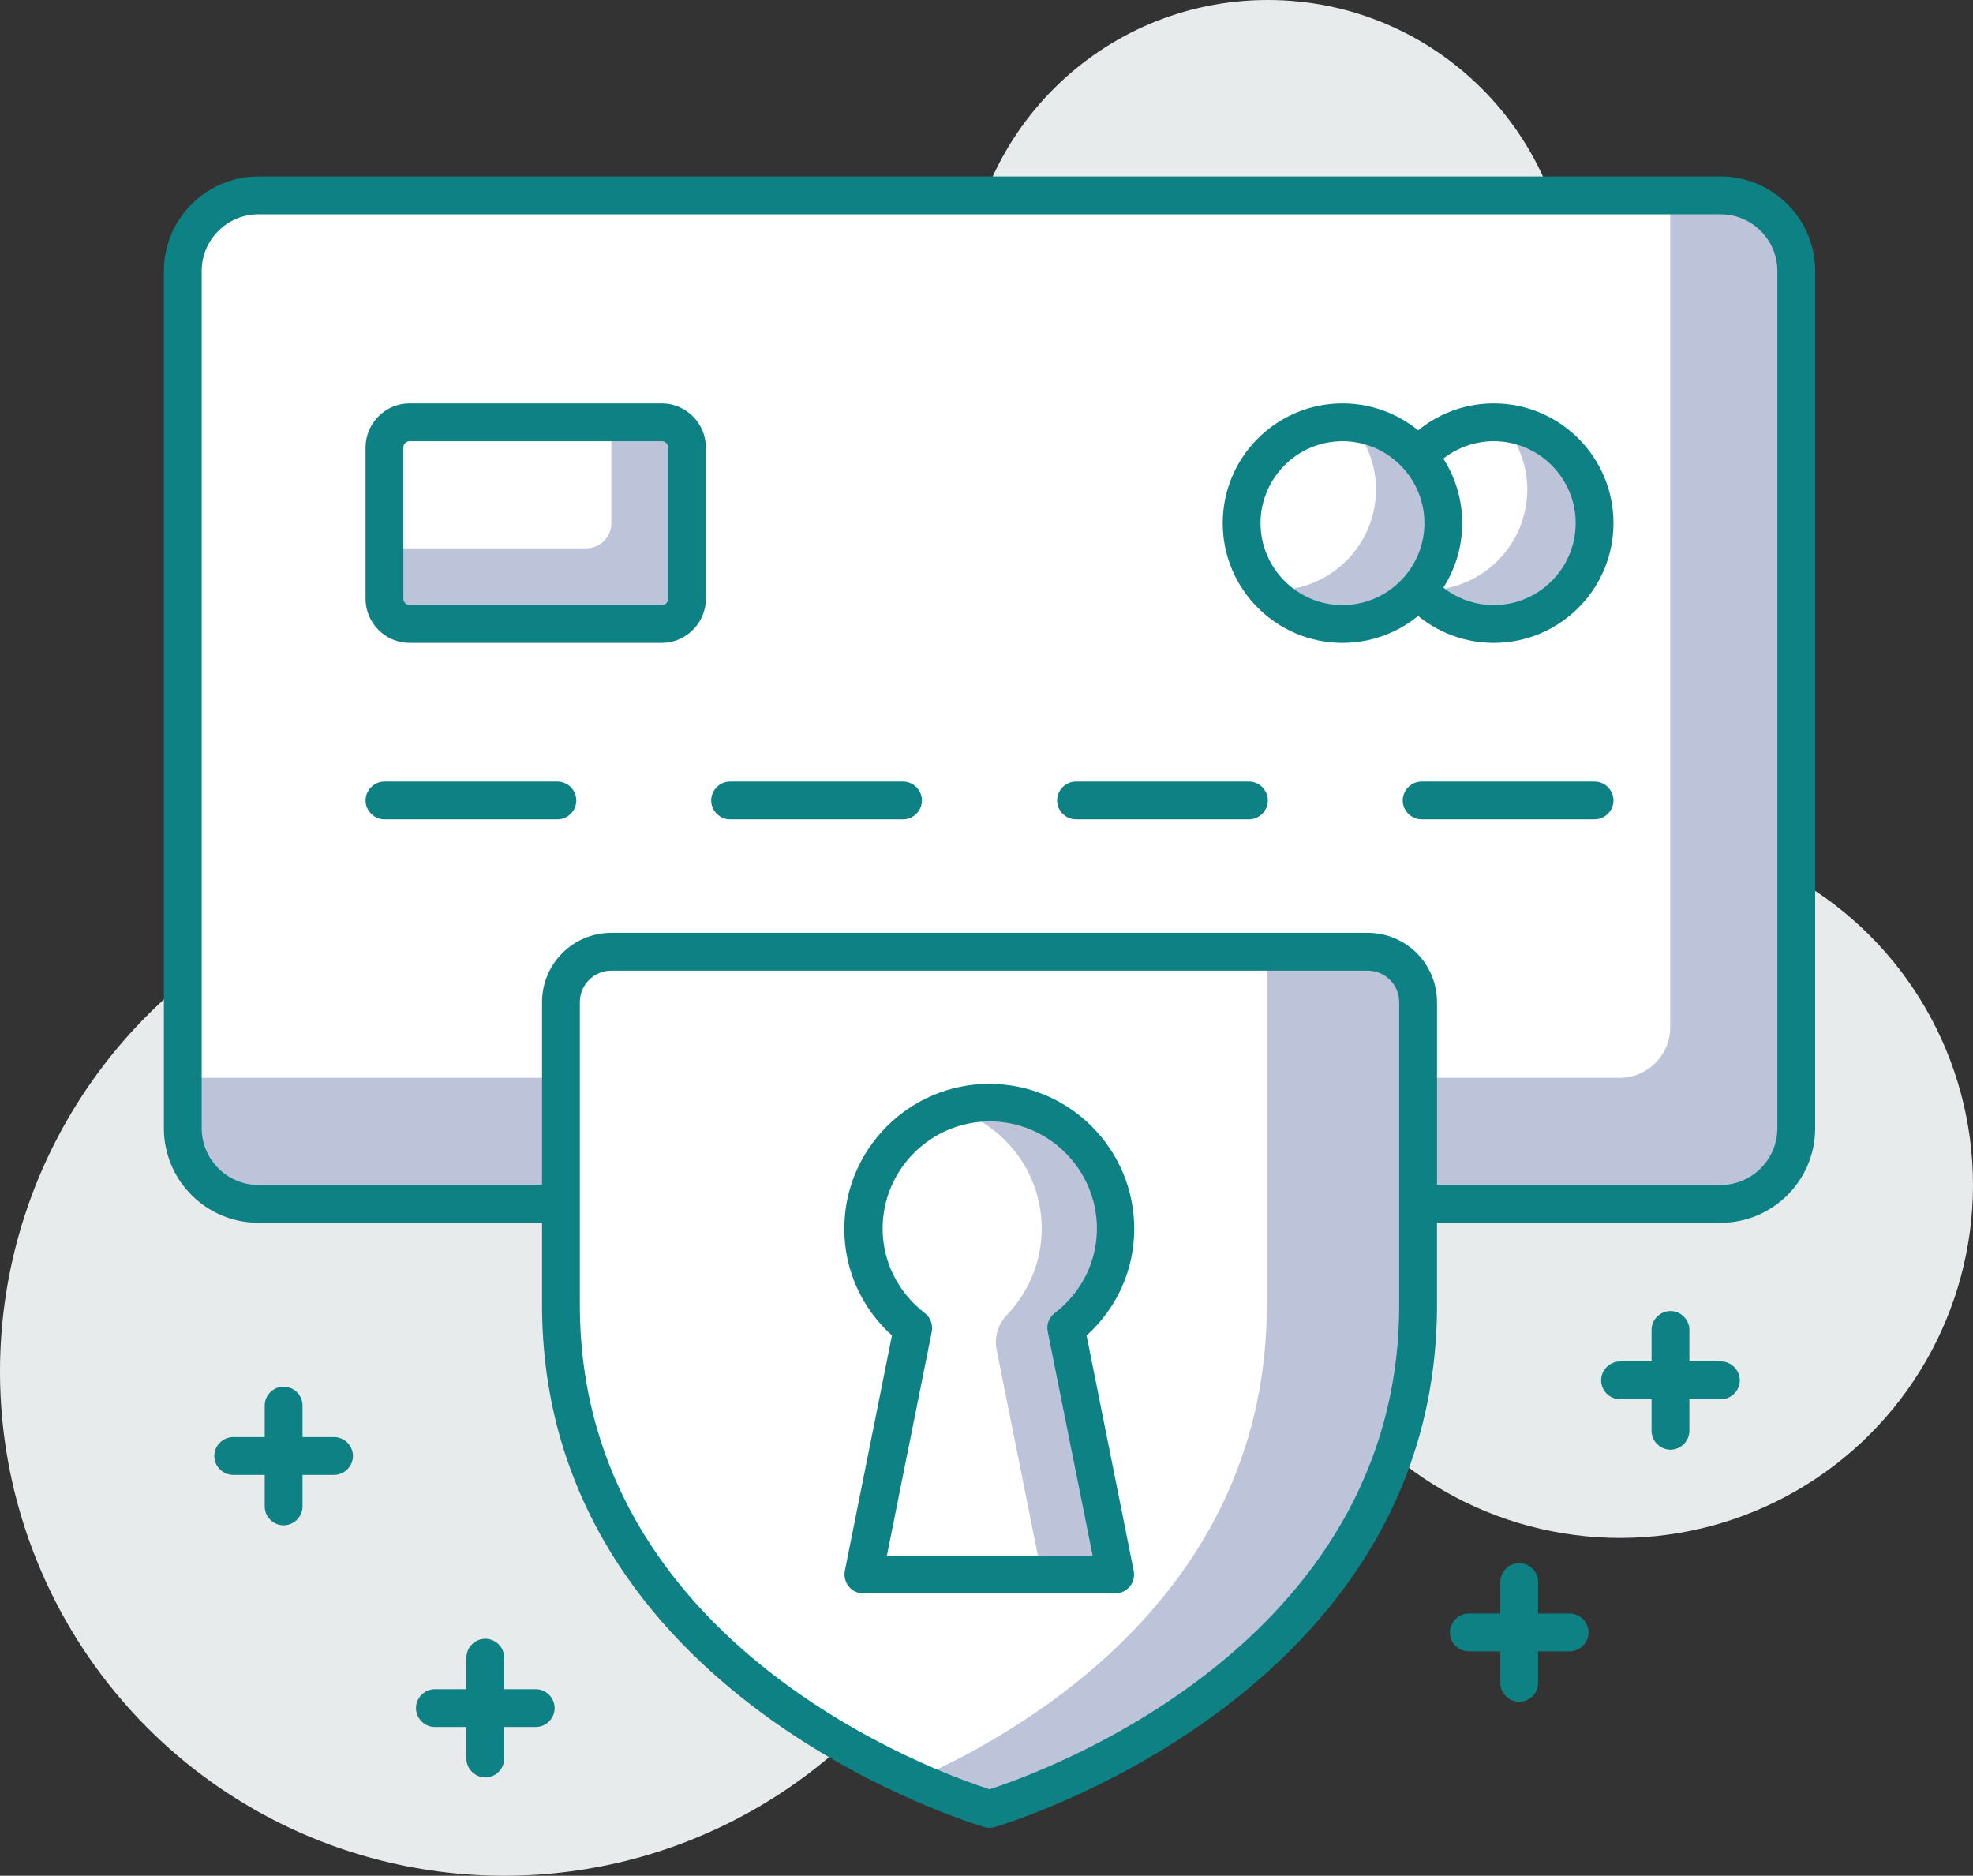 <?xml version="1.0" encoding="UTF-8"?>
<svg xmlns="http://www.w3.org/2000/svg" id="Layer_2" data-name="Layer 2" viewBox="0 0 78.26 74.4">
  <rect x="0" y="0" width="78.26" height="74.4" fill="#333333" stroke="none"/>
  <defs>
    <style>
      .cls-1 {
        fill: #bdc3d8;
      }

      .cls-1, .cls-2, .cls-3, .cls-4 {
        stroke-width: 0px;
      }

      .cls-2 {
        fill: #e8ebec;
      }

      .cls-3 {
        fill: #fff;
      }

      .cls-4 {
        fill: #0d8183;
      }
    </style>
  </defs>
  <g id="layer_1" data-name="layer 1">
    <g>
      <circle class="cls-2" cx="64.26" cy="47" r="14"></circle>
      <path class="cls-2" d="m62.29,12c0,6.63-5.37,12-12,12s-12-5.37-12-12S43.66,0,50.29,0s12,5.37,12,12Z"></path>
      <circle class="cls-2" cx="20" cy="54.4" r="20"></circle>
      <g>
        <rect class="cls-1" x="7.25" y="7.75" width="64" height="40" rx="3" ry="3"></rect>
        <path class="cls-3" d="m10.25,7.75h56v33c0,1.1-.9,2-2,2H7.25V10.75c0-1.66,1.34-3,3-3Z"></path>
        <path class="cls-4" d="m68.25,48.5H10.25c-2.07,0-3.75-1.68-3.75-3.75V10.75c0-2.07,1.68-3.75,3.75-3.75h58c2.07,0,3.75,1.68,3.75,3.75v34c0,2.07-1.68,3.75-3.75,3.75ZM10.25,8.5c-1.24,0-2.25,1.01-2.25,2.25v34c0,1.24,1.01,2.25,2.25,2.25h58c1.24,0,2.25-1.01,2.25-2.25V10.75c0-1.24-1.01-2.25-2.25-2.25H10.25Z"></path>
        <rect class="cls-1" x="15.25" y="16.75" width="12" height="8" rx="1" ry="1"></rect>
        <path class="cls-3" d="m16.25,16.75h8v4c0,.55-.45,1-1,1h-8v-4c0-.55.45-1,1-1Z"></path>
        <path class="cls-4" d="m26.25,25.5h-10c-.97,0-1.75-.79-1.75-1.75v-6c0-.96.78-1.75,1.75-1.75h10c.96,0,1.75.79,1.75,1.75v6c0,.96-.79,1.75-1.75,1.75Zm-10-8c-.14,0-.25.11-.25.25v6c0,.14.11.25.25.25h10c.14,0,.25-.11.25-.25v-6c0-.14-.11-.25-.25-.25h-10Z"></path>
        <path class="cls-4" d="m22.11,32.5h-6.86c-.41,0-.75-.34-.75-.75s.34-.75.75-.75h6.86c.41,0,.75.34.75.75s-.34.75-.75.75Z"></path>
        <path class="cls-4" d="m35.82,32.5h-6.86c-.41,0-.75-.34-.75-.75s.34-.75.75-.75h6.86c.41,0,.75.34.75.75s-.34.75-.75.75Z"></path>
        <path class="cls-4" d="m49.54,32.5h-6.86c-.41,0-.75-.34-.75-.75s.34-.75.75-.75h6.86c.41,0,.75.34.75.75s-.34.75-.75.75Z"></path>
        <path class="cls-4" d="m63.25,32.5h-6.86c-.41,0-.75-.34-.75-.75s.34-.75.75-.75h6.86c.41,0,.75.34.75.75s-.34.75-.75.75Z"></path>
        <circle class="cls-3" cx="59.25" cy="20.75" r="4"></circle>
        <path class="cls-1" d="m56.26,23.38c.11,0,.21.03.32.03,2.21,0,4-1.79,4-4,0-1.01-.39-1.93-1.01-2.63,2.06.17,3.68,1.87,3.68,3.97,0,2.21-1.79,4-4,4-1.2,0-2.26-.53-2.99-1.37Z"></path>
        <path class="cls-4" d="m59.25,25.5c-2.62,0-4.75-2.13-4.75-4.75s2.13-4.75,4.75-4.75,4.75,2.13,4.75,4.75-2.13,4.75-4.75,4.75Zm0-8c-1.79,0-3.25,1.46-3.25,3.25s1.46,3.25,3.25,3.25,3.25-1.46,3.25-3.25-1.46-3.25-3.25-3.25Z"></path>
        <circle class="cls-3" cx="53.25" cy="20.75" r="4"></circle>
        <path class="cls-1" d="m50.26,23.38c.11,0,.21.03.32.03,2.21,0,4-1.79,4-4,0-1.01-.39-1.93-1.01-2.63,2.06.17,3.68,1.87,3.68,3.97,0,2.21-1.79,4-4,4-1.2,0-2.26-.53-2.99-1.37Z"></path>
        <path class="cls-4" d="m53.25,25.5c-2.62,0-4.75-2.13-4.75-4.75s2.13-4.75,4.75-4.75,4.75,2.13,4.75,4.75-2.13,4.75-4.75,4.75Zm0-8c-1.79,0-3.25,1.46-3.25,3.25s1.46,3.25,3.25,3.25,3.25-1.46,3.25-3.25-1.46-3.25-3.25-3.25Z"></path>
        <path class="cls-3" d="m24.25,37.75c-1.1,0-2,.89-2,2v12c0,15.21,17,20,17,20,0,0,17-4.8,17-20v-12c0-1.11-.9-2-2-2h-30Z"></path>
        <path class="cls-1" d="m54.25,37.75h-4v14c0,11.14-9.12,16.69-14,18.86,1.78.79,3,1.14,3,1.14,0,0,17-4.8,17-20v-12c0-1.11-.9-2-2-2Z"></path>
        <path class="cls-4" d="m39.25,72.5c-.07,0-.14,0-.2-.03-.18-.05-17.55-5.13-17.55-20.72v-12c0-1.52,1.23-2.75,2.75-2.75h30c1.52,0,2.75,1.23,2.75,2.75v12c0,15.58-17.37,20.67-17.55,20.72-.07.02-.14.03-.2.03Zm-15-34c-.69,0-1.25.56-1.25,1.25v12c0,13.59,14.36,18.61,16.25,19.22,1.89-.61,16.25-5.66,16.25-19.22v-12c0-.69-.56-1.25-1.25-1.25h-30Z"></path>
        <path class="cls-3" d="m44.25,48.73c0-2.76-2.24-5-5-5s-5,2.24-5,5c0,1.61.78,3.03,1.96,3.94l-1.96,9.77h10l-1.96-9.77c1.18-.91,1.96-2.33,1.96-3.94Z"></path>
        <path class="cls-1" d="m44.25,48.8c.02-1.37-.66-2.66-1.69-3.58-1.9-1.71-3.42-1.66-4.78-1.25,2.04.63,3.54,2.51,3.54,4.76,0,1.34-.54,2.55-1.4,3.45-.34.36-.48.86-.39,1.35l1.79,8.93h2.92l-1.96-9.77c1.17-.9,1.94-2.29,1.96-3.87Z"></path>
        <path class="cls-4" d="m44.25,63.2h-10c-.23,0-.44-.1-.58-.27-.14-.17-.2-.4-.16-.62l1.87-9.34c-1.21-1.09-1.89-2.61-1.89-4.23,0-3.17,2.58-5.75,5.75-5.75s5.75,2.58,5.75,5.75c0,1.62-.68,3.14-1.89,4.23l1.87,9.34c.04.22-.01.45-.16.62-.14.17-.35.27-.58.27Zm-9.08-1.5h8.17l-1.78-8.88c-.06-.28.05-.57.28-.74,1.06-.82,1.67-2.04,1.67-3.35,0-2.34-1.91-4.25-4.25-4.25s-4.25,1.91-4.25,4.25c0,1.31.61,2.53,1.67,3.35.23.17.33.46.28.74l-1.78,8.88Z"></path>
        <path class="cls-4" d="m13.25,58.5h-4c-.41,0-.75-.34-.75-.75s.34-.75.75-.75h4c.41,0,.75.34.75.75s-.34.75-.75.75Z"></path>
        <path class="cls-4" d="m11.25,60.5c-.41,0-.75-.34-.75-.75v-4c0-.41.34-.75.75-.75s.75.34.75.75v4c0,.41-.34.75-.75.75Z"></path>
        <path class="cls-4" d="m21.25,68.5h-4c-.41,0-.75-.34-.75-.75s.34-.75.75-.75h4c.41,0,.75.34.75.75s-.34.75-.75.75Z"></path>
        <path class="cls-4" d="m19.25,70.5c-.41,0-.75-.34-.75-.75v-4c0-.41.34-.75.75-.75s.75.34.75.75v4c0,.41-.34.75-.75.75Z"></path>
        <path class="cls-4" d="m62.26,65.5h-4c-.41,0-.75-.34-.75-.75s.34-.75.75-.75h4c.41,0,.75.34.75.75s-.34.75-.75.75Z"></path>
        <path class="cls-4" d="m60.26,67.5c-.41,0-.75-.34-.75-.75v-4c0-.41.34-.75.75-.75s.75.34.75.75v4c0,.41-.34.75-.75.75Z"></path>
        <path class="cls-4" d="m68.26,55.5h-4c-.41,0-.75-.34-.75-.75s.34-.75.75-.75h4c.41,0,.75.34.75.75s-.34.75-.75.75Z"></path>
        <path class="cls-4" d="m66.26,57.5c-.41,0-.75-.34-.75-.75v-4c0-.41.34-.75.75-.75s.75.34.75.75v4c0,.41-.34.75-.75.75Z"></path>
      </g>
    </g>
  </g>
</svg>
